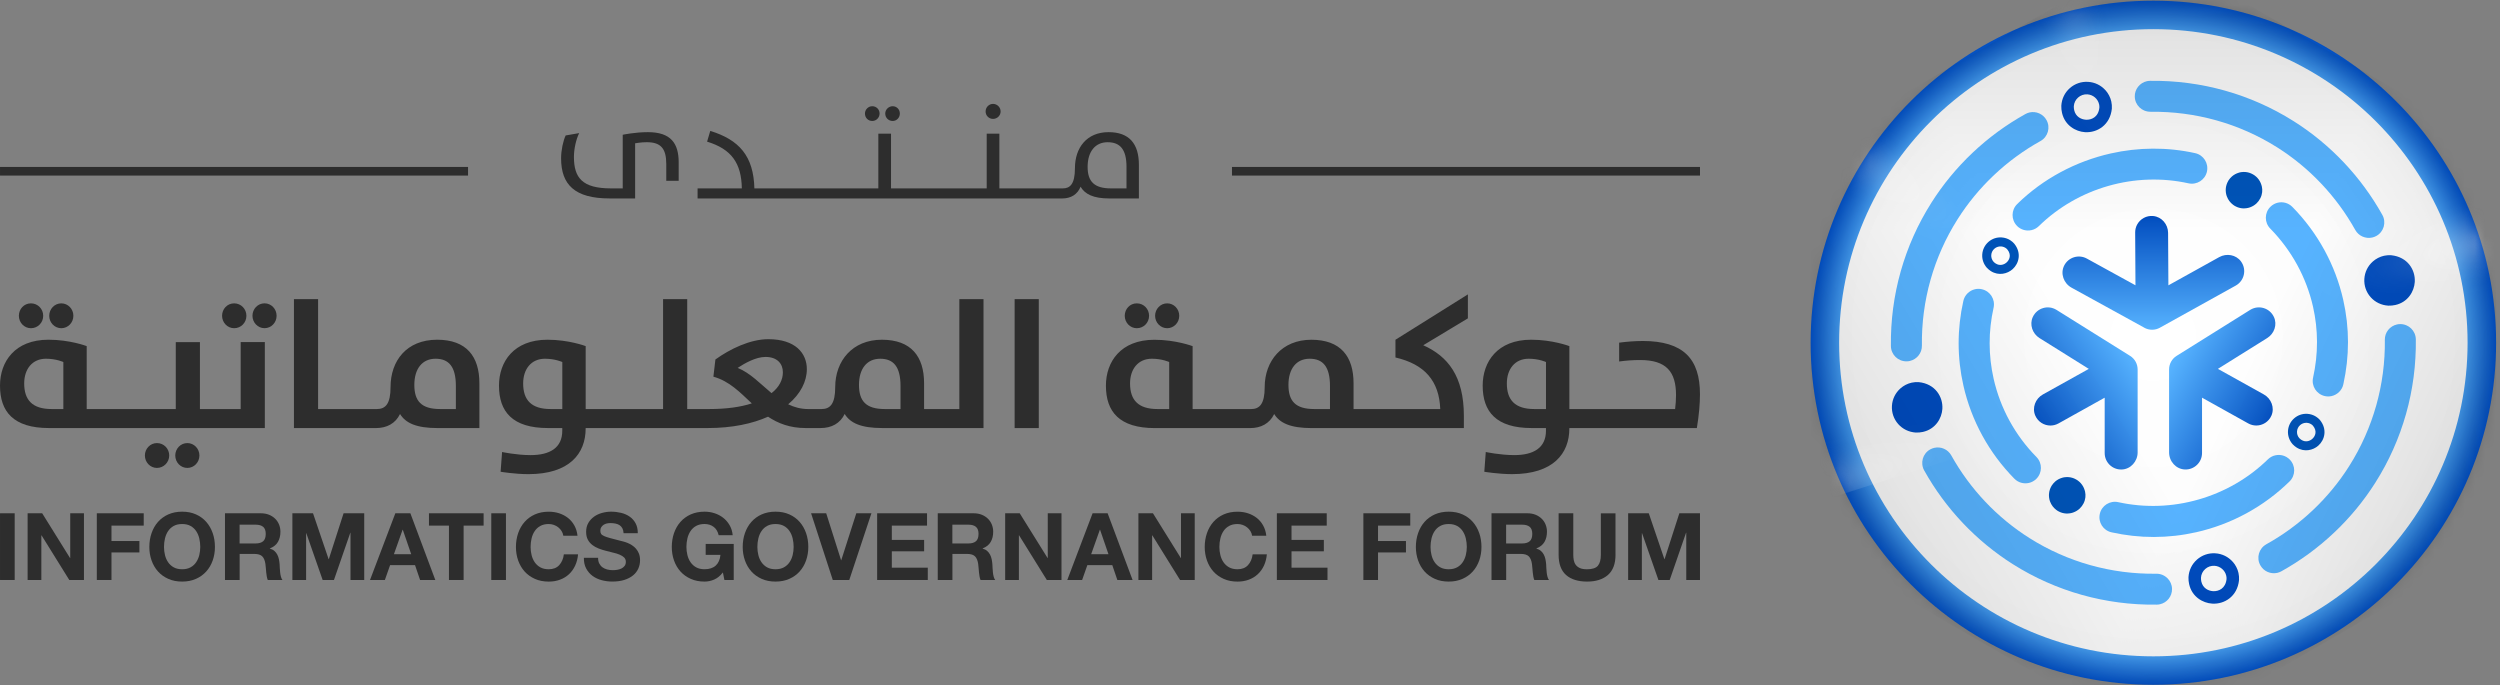 <svg width="248" height="68" viewBox="0 0 248 68" fill="none" xmlns="http://www.w3.org/2000/svg">
<rect x="0" y="0" width="248" height="68" fill="#808080" stroke="none"/>
<path d="M64.278 13.109C62.979 13.109 61.775 13.368 61.775 13.368V18.688H60.612C57.754 18.688 56.934 17.635 56.934 15.557C56.934 14.79 57.139 13.847 57.454 13.204L56.113 13.437C55.866 13.969 55.661 14.885 55.661 15.706C55.661 18.305 57.002 19.685 60.461 19.685H63.004V14.216C63.004 14.216 63.592 14.106 64.152 14.106C65.532 14.106 66.094 14.707 66.094 16.267V17.936H67.325V16.104C67.325 14.23 66.558 13.109 64.276 13.109H64.278Z" fill="#2D2D2D"/>
<path d="M86.529 12.001C86.925 12.001 87.255 11.673 87.255 11.263C87.255 10.852 86.927 10.537 86.529 10.537C86.132 10.537 85.804 10.865 85.804 11.263C85.804 11.688 86.119 12.001 86.529 12.001Z" fill="#2D2D2D"/>
<path d="M88.554 12.001C88.95 12.001 89.265 11.673 89.265 11.263C89.265 10.852 88.95 10.537 88.554 10.537C88.158 10.537 87.816 10.865 87.816 11.263C87.816 11.688 88.144 12.001 88.554 12.001Z" fill="#2D2D2D"/>
<path d="M98.51 11.795C98.92 11.795 99.262 11.468 99.262 11.057C99.262 10.647 98.92 10.305 98.51 10.305C98.099 10.305 97.772 10.647 97.772 11.057C97.772 11.468 98.099 11.795 98.51 11.795Z" fill="#2D2D2D"/>
<path d="M109.971 13.109C107.797 13.109 106.634 14.667 106.634 16.678C106.634 18.292 106.129 18.688 105.43 18.688H99.138V13.258H97.88V18.688H88.389V13.258H87.131V18.688H74.835C74.752 15.474 73.331 13.874 70.458 12.985L70.143 14.052C72.564 14.79 73.548 16.184 73.59 18.688H69.2V19.687H105.374C106.249 19.687 106.891 19.276 107.194 18.524C107.619 19.262 108.466 19.687 110.037 19.687H112.978V16.35C112.978 14.257 112.02 13.109 109.969 13.109H109.971ZM111.749 18.688H110.203C108.549 18.688 107.892 18.004 107.892 16.555C107.892 15.024 108.659 14.108 109.875 14.108C111.092 14.108 111.749 14.792 111.749 16.555V18.688Z" fill="#2D2D2D"/>
<path d="M46.43 16.561H0.002V17.417H46.43V16.561Z" fill="#2D2D2D"/>
<path d="M168.64 16.561H122.212V17.417H168.64V16.561Z" fill="#2D2D2D"/>
<path d="M6.081 32.559C6.752 32.559 7.279 31.997 7.279 31.326C7.279 30.654 6.752 30.093 6.081 30.093C5.409 30.093 4.883 30.656 4.883 31.326C4.883 31.995 5.409 32.559 6.081 32.559Z" fill="#2D2D2D"/>
<path d="M3.069 32.559C3.76 32.559 4.286 31.997 4.286 31.326C4.286 30.654 3.76 30.093 3.069 30.093C2.379 30.093 1.872 30.656 1.872 31.326C1.872 31.995 2.398 32.559 3.069 32.559Z" fill="#2D2D2D"/>
<path d="M15.57 43.953C14.899 43.953 14.373 44.514 14.373 45.186C14.373 45.857 14.899 46.419 15.57 46.419C16.242 46.419 16.787 45.857 16.787 45.186C16.787 44.514 16.261 43.953 15.57 43.953Z" fill="#2D2D2D"/>
<path d="M18.584 43.953C17.912 43.953 17.386 44.514 17.386 45.186C17.386 45.857 17.912 46.419 18.584 46.419C19.255 46.419 19.782 45.857 19.782 45.186C19.782 44.514 19.255 43.953 18.584 43.953Z" fill="#2D2D2D"/>
<path d="M23.228 32.559C23.918 32.559 24.444 31.997 24.444 31.326C24.444 30.654 23.918 30.093 23.228 30.093C22.538 30.093 22.03 30.656 22.03 31.326C22.03 31.995 22.556 32.559 23.228 32.559Z" fill="#2D2D2D"/>
<path d="M23.88 40.577H19.833V33.937H17.437V40.577H8.601V34.335C8.601 34.335 6.949 33.7 4.808 33.7C1.469 33.7 0 35.879 0 38.254C0 40.83 1.324 42.463 4.862 42.463H26.272V33.935H23.876V40.575L23.88 40.577ZM6.281 40.577H5.121C3.216 40.577 2.4 39.688 2.4 38.036C2.4 36.62 3.198 35.586 4.559 35.586C5.593 35.586 6.284 35.914 6.284 35.914V40.577H6.281Z" fill="#2D2D2D"/>
<path d="M26.241 30.09C25.57 30.09 25.044 30.654 25.044 31.323C25.044 31.993 25.57 32.556 26.241 32.556C26.913 32.556 27.439 31.995 27.439 31.323C27.439 30.652 26.913 30.09 26.241 30.09Z" fill="#2D2D2D"/>
<path d="M43.368 33.7C40.319 33.7 38.742 35.804 38.742 38.401C38.742 40.053 38.253 40.579 37.38 40.579H31.555V29.674H29.159V42.465H37.287C38.375 42.465 39.229 42.011 39.683 41.068C40.228 41.957 41.279 42.465 43.419 42.465H47.556V38.019C47.556 35.371 46.286 33.7 43.366 33.7H43.368ZM45.22 40.577H43.66C41.791 40.577 41.102 39.779 41.102 38.181C41.102 36.583 41.884 35.586 43.208 35.586C44.532 35.586 45.222 36.384 45.222 38.289V40.575L45.22 40.577Z" fill="#2D2D2D"/>
<path d="M95.171 40.577H91.669V38.02C91.669 35.371 90.399 33.701 87.478 33.701C84.558 33.701 82.853 35.804 82.853 38.401C82.853 40.053 82.364 40.579 81.491 40.579H80.202C79.44 40.579 78.787 40.397 78.188 40.106C79.404 39.091 80.039 37.839 80.039 36.623C80.039 35.044 78.913 33.647 76.211 33.647C74.414 33.647 72.402 34.627 70.968 35.661L70.769 37.367C72.348 37.802 73.417 38.927 74.578 40.015C73.471 40.378 72.074 40.577 70.35 40.577H68.172V29.672H65.776V40.577H58.1V34.335C58.1 34.335 56.448 33.701 54.307 33.701C50.969 33.701 49.499 35.879 49.499 38.254C49.499 40.83 50.824 42.463 54.361 42.463H55.777V42.734C55.777 44.44 54.525 45.147 52.637 45.147C51.222 45.147 49.806 44.838 49.806 44.838L49.661 46.798C49.661 46.798 51.058 47.035 52.419 47.035C56.483 47.035 58.098 45.002 58.098 42.498V42.463H70.201C72.632 42.463 74.646 42.028 76.188 41.337C77.168 41.99 78.347 42.463 79.927 42.463H81.396C82.484 42.463 83.338 42.009 83.792 41.066C84.337 41.955 85.388 42.463 87.528 42.463H97.563V29.672H95.167V40.577H95.171ZM55.779 40.577H54.618C52.714 40.577 51.897 39.688 51.897 38.036C51.897 36.621 52.695 35.587 54.057 35.587C55.091 35.587 55.781 35.914 55.781 35.914V40.577H55.779ZM76.536 39C75.43 38.075 74.431 37.004 73.179 36.496C73.832 36.061 74.957 35.408 75.937 35.408C77.098 35.408 77.662 36.08 77.662 36.931C77.662 37.675 77.299 38.401 76.536 39ZM89.329 40.577H87.769C85.899 40.577 85.211 39.779 85.211 38.181C85.211 36.583 85.993 35.587 87.317 35.587C88.641 35.587 89.331 36.384 89.331 38.289V40.575L89.329 40.577Z" fill="#2D2D2D"/>
<path d="M103.047 29.674H100.651V42.465H103.047V29.674Z" fill="#2D2D2D"/>
<path d="M112.773 32.559C113.463 32.559 113.989 31.997 113.989 31.326C113.989 30.654 113.463 30.093 112.773 30.093C112.082 30.093 111.575 30.656 111.575 31.326C111.575 31.995 112.101 32.559 112.773 32.559Z" fill="#2D2D2D"/>
<path d="M115.784 32.559C116.455 32.559 116.982 31.997 116.982 31.326C116.982 30.654 116.455 30.093 115.784 30.093C115.112 30.093 114.586 30.656 114.586 31.326C114.586 31.995 115.112 32.559 115.784 32.559Z" fill="#2D2D2D"/>
<path d="M138.429 35.462C141.313 36.133 142.764 37.767 142.874 40.579H134.273V38.022C134.273 35.373 133.003 33.703 130.083 33.703C127.163 33.703 125.457 35.806 125.457 38.403C125.457 40.054 124.968 40.581 124.096 40.581H118.308V34.339C118.308 34.339 116.656 33.705 114.515 33.705C111.176 33.705 109.707 35.883 109.707 38.258C109.707 40.834 111.031 42.467 114.569 42.467H124.005C125.093 42.467 125.946 42.013 126.4 41.07C126.945 41.959 127.996 42.467 130.137 42.467H145.216V41.25C145.216 37.313 143.62 35.336 141.187 34.248L145.614 31.58V29.203L138.429 33.703V35.462ZM115.982 40.577H114.822C112.917 40.577 112.101 39.688 112.101 38.036C112.101 36.62 112.899 35.586 114.26 35.586C115.294 35.586 115.984 35.914 115.984 35.914V40.577H115.982ZM131.932 40.577H130.371C128.502 40.577 127.814 39.779 127.814 38.181C127.814 36.583 128.595 35.586 129.919 35.586C131.244 35.586 131.934 36.384 131.934 38.289V40.575L131.932 40.577Z" fill="#2D2D2D"/>
<path d="M162.942 33.827C162.16 33.827 161.327 33.899 160.619 33.991V35.86C161.29 35.769 161.961 35.715 162.705 35.715C165.319 35.715 166.262 36.894 166.262 39.199C166.262 39.652 166.224 40.142 166.171 40.577H155.682V34.335C155.682 34.335 154.03 33.7 151.89 33.7C148.551 33.7 147.082 35.879 147.082 38.254C147.082 40.83 148.406 42.463 151.943 42.463H153.359V42.734C153.359 44.44 152.107 45.146 150.219 45.146C148.804 45.146 147.388 44.838 147.388 44.838L147.243 46.798C147.243 46.798 148.64 47.034 150.002 47.034C154.066 47.034 155.68 45.001 155.68 42.498V42.463H168.328C168.546 41.157 168.637 40.013 168.637 39.105C168.637 35.622 167.022 33.825 162.94 33.825L162.942 33.827ZM153.361 40.577H152.2C150.296 40.577 149.479 39.688 149.479 38.036C149.479 36.62 150.277 35.586 151.639 35.586C152.673 35.586 153.363 35.914 153.363 35.914V40.577H153.361Z" fill="#2D2D2D"/>
<path d="M0.002 50.918H1.457V57.535H0.002V50.918Z" fill="#2D2D2D"/>
<path d="M2.738 50.918H4.185L6.947 55.357H6.966V50.918H8.328V57.535H6.873L4.121 53.105H4.102V57.535H2.74V50.918H2.738Z" fill="#2D2D2D"/>
<path d="M9.604 50.918H14.257V52.141H11.059V53.67H13.83V54.802H11.059V57.535H9.604V50.918Z" fill="#2D2D2D"/>
<path d="M14.814 54.255C14.814 53.768 14.889 53.31 15.036 52.883C15.185 52.456 15.396 52.085 15.676 51.77C15.954 51.455 16.294 51.208 16.696 51.028C17.098 50.85 17.554 50.758 18.068 50.758C18.582 50.758 19.038 50.848 19.44 51.028C19.842 51.208 20.181 51.455 20.459 51.77C20.737 52.085 20.95 52.456 21.1 52.883C21.249 53.31 21.321 53.766 21.321 54.255C21.321 54.744 21.247 55.179 21.1 55.598C20.95 56.018 20.739 56.383 20.459 56.692C20.181 57.001 19.842 57.245 19.44 57.423C19.038 57.602 18.582 57.693 18.068 57.693C17.554 57.693 17.098 57.604 16.696 57.423C16.294 57.243 15.954 57.001 15.676 56.692C15.398 56.383 15.185 56.018 15.036 55.598C14.886 55.177 14.814 54.729 14.814 54.255ZM16.269 54.255C16.269 54.532 16.302 54.804 16.366 55.065C16.43 55.328 16.534 55.565 16.677 55.774C16.82 55.983 17.005 56.153 17.233 56.279C17.46 56.406 17.738 56.47 18.068 56.47C18.397 56.47 18.673 56.406 18.903 56.279C19.131 56.153 19.317 55.985 19.458 55.774C19.601 55.565 19.703 55.328 19.769 55.065C19.833 54.802 19.866 54.532 19.866 54.255C19.866 53.977 19.833 53.683 19.769 53.411C19.705 53.14 19.601 52.897 19.458 52.684C19.315 52.47 19.131 52.3 18.903 52.174C18.675 52.048 18.397 51.983 18.068 51.983C17.738 51.983 17.462 52.048 17.233 52.174C17.005 52.3 16.818 52.47 16.677 52.684C16.534 52.897 16.43 53.14 16.366 53.411C16.302 53.683 16.269 53.965 16.269 54.255Z" fill="#2D2D2D"/>
<path d="M22.312 50.918H25.881C26.177 50.918 26.444 50.966 26.683 51.061C26.921 51.157 27.124 51.289 27.294 51.455C27.464 51.621 27.595 51.816 27.684 52.039C27.773 52.261 27.818 52.497 27.818 52.744C27.818 53.134 27.738 53.469 27.574 53.755C27.41 54.039 27.143 54.257 26.772 54.404V54.423C26.95 54.472 27.099 54.547 27.217 54.651C27.335 54.752 27.431 54.874 27.506 55.017C27.58 55.16 27.634 55.312 27.667 55.475C27.7 55.639 27.725 55.805 27.738 55.971C27.744 56.076 27.75 56.199 27.756 56.342C27.762 56.485 27.773 56.628 27.789 56.773C27.804 56.918 27.829 57.059 27.864 57.194C27.897 57.33 27.949 57.444 28.017 57.535H26.562C26.519 57.43 26.486 57.314 26.465 57.187C26.442 57.061 26.426 56.928 26.409 56.789C26.395 56.651 26.382 56.508 26.372 56.362C26.364 56.217 26.349 56.081 26.33 55.95C26.281 55.604 26.175 55.351 26.015 55.19C25.854 55.03 25.593 54.949 25.228 54.949H23.773V57.535H22.318V50.918H22.312ZM23.767 53.911H25.36C25.688 53.911 25.937 53.836 26.107 53.689C26.276 53.54 26.361 53.299 26.361 52.966C26.361 52.632 26.276 52.412 26.107 52.265C25.937 52.12 25.688 52.048 25.36 52.048H23.767V53.911Z" fill="#2D2D2D"/>
<path d="M29.004 50.918H31.052L32.599 55.469H32.618L34.083 50.918H36.131V57.535H34.769V52.846H34.751L33.128 57.535H32.007L30.384 52.891H30.366V57.535H29.004V50.918Z" fill="#2D2D2D"/>
<path d="M39.217 50.918H40.709L43.183 57.535H41.673L41.171 56.062H38.697L38.179 57.535H36.705L39.217 50.918ZM39.078 54.978H40.792L39.957 52.549H39.938L39.076 54.978H39.078Z" fill="#2D2D2D"/>
<path d="M44.536 52.141H42.553V50.918H47.975V52.141H45.991V57.535H44.536V52.141Z" fill="#2D2D2D"/>
<path d="M48.735 50.918H50.19V57.535H48.735V50.918Z" fill="#2D2D2D"/>
<path d="M55.881 53.142C55.856 52.976 55.8 52.822 55.713 52.684C55.626 52.545 55.518 52.423 55.388 52.317C55.257 52.211 55.112 52.13 54.948 52.072C54.785 52.014 54.613 51.983 54.434 51.983C54.107 51.983 53.829 52.047 53.599 52.174C53.371 52.3 53.185 52.47 53.044 52.684C52.901 52.897 52.797 53.14 52.733 53.411C52.669 53.683 52.636 53.964 52.636 54.255C52.636 54.545 52.669 54.804 52.733 55.065C52.797 55.328 52.901 55.564 53.044 55.774C53.187 55.983 53.371 56.153 53.599 56.279C53.827 56.406 54.105 56.47 54.434 56.47C54.88 56.47 55.226 56.333 55.477 56.058C55.727 55.782 55.881 55.425 55.935 54.988H57.344C57.307 55.403 57.211 55.776 57.056 56.109C56.901 56.443 56.697 56.727 56.445 56.961C56.192 57.195 55.895 57.378 55.556 57.504C55.216 57.63 54.843 57.695 54.434 57.695C53.922 57.695 53.465 57.606 53.062 57.425C52.66 57.245 52.321 57.003 52.043 56.694C51.765 56.385 51.552 56.02 51.402 55.6C51.253 55.179 51.181 54.731 51.181 54.257C51.181 53.782 51.255 53.312 51.402 52.885C51.552 52.458 51.763 52.087 52.043 51.772C52.321 51.457 52.66 51.21 53.062 51.03C53.465 50.852 53.92 50.761 54.434 50.761C54.799 50.761 55.143 50.812 55.468 50.918C55.794 51.024 56.084 51.177 56.339 51.376C56.596 51.577 56.807 51.826 56.973 52.122C57.141 52.418 57.245 52.758 57.288 53.142H55.879H55.881Z" fill="#2D2D2D"/>
<path d="M59.33 55.339C59.33 55.56 59.369 55.749 59.45 55.904C59.531 56.06 59.636 56.184 59.769 56.279C59.901 56.375 60.057 56.445 60.233 56.493C60.409 56.538 60.596 56.561 60.795 56.561C60.925 56.561 61.064 56.551 61.211 56.528C61.358 56.505 61.499 56.464 61.628 56.404C61.758 56.342 61.866 56.257 61.953 56.149C62.04 56.041 62.084 55.904 62.084 55.736C62.084 55.558 62.026 55.411 61.912 55.301C61.798 55.191 61.648 55.096 61.462 55.019C61.278 54.943 61.066 54.876 60.832 54.825C60.598 54.773 60.359 54.713 60.119 54.644C59.873 54.582 59.63 54.508 59.396 54.416C59.162 54.327 58.95 54.211 58.766 54.068C58.581 53.925 58.43 53.751 58.316 53.54C58.202 53.33 58.144 53.069 58.144 52.761C58.144 52.421 58.217 52.126 58.362 51.876C58.507 51.625 58.697 51.418 58.932 51.25C59.166 51.084 59.433 50.96 59.73 50.879C60.026 50.798 60.322 50.758 60.618 50.758C60.965 50.758 61.296 50.798 61.615 50.875C61.932 50.951 62.216 51.078 62.463 51.25C62.71 51.424 62.907 51.644 63.052 51.913C63.197 52.182 63.269 52.508 63.269 52.891H61.86C61.847 52.694 61.806 52.531 61.736 52.4C61.665 52.269 61.57 52.168 61.454 52.093C61.338 52.019 61.201 51.967 61.045 51.936C60.89 51.905 60.726 51.89 60.554 51.89C60.436 51.89 60.32 51.903 60.202 51.927C60.084 51.952 59.978 51.996 59.883 52.058C59.788 52.12 59.709 52.199 59.647 52.294C59.584 52.389 59.553 52.506 59.553 52.642C59.553 52.779 59.578 52.877 59.628 52.957C59.678 53.038 59.775 53.111 59.92 53.175C60.065 53.239 60.266 53.308 60.523 53.378C60.78 53.449 61.114 53.538 61.528 53.641C61.609 53.66 61.713 53.687 61.843 53.72C61.974 53.753 62.111 53.801 62.256 53.859C62.401 53.917 62.546 53.994 62.691 54.087C62.836 54.18 62.969 54.294 63.089 54.429C63.209 54.566 63.306 54.727 63.381 54.916C63.456 55.104 63.493 55.322 63.493 55.569C63.493 55.871 63.435 56.153 63.317 56.412C63.199 56.671 63.025 56.895 62.792 57.084C62.56 57.272 62.274 57.421 61.93 57.529C61.588 57.637 61.191 57.691 60.739 57.691C60.374 57.691 60.02 57.645 59.678 57.552C59.336 57.459 59.033 57.318 58.774 57.125C58.515 56.934 58.306 56.69 58.148 56.393C57.991 56.097 57.914 55.745 57.92 55.337H59.33V55.339Z" fill="#2D2D2D"/>
<path d="M71.712 56.785C71.453 57.119 71.165 57.353 70.85 57.49C70.535 57.627 70.216 57.693 69.894 57.693C69.382 57.693 68.924 57.604 68.522 57.423C68.12 57.243 67.781 57.001 67.503 56.692C67.225 56.383 67.012 56.018 66.862 55.598C66.713 55.177 66.641 54.729 66.641 54.255C66.641 53.78 66.715 53.31 66.862 52.883C67.012 52.456 67.223 52.085 67.503 51.77C67.781 51.455 68.12 51.208 68.522 51.028C68.924 50.85 69.38 50.758 69.894 50.758C70.234 50.758 70.564 50.808 70.881 50.912C71.198 51.013 71.484 51.165 71.739 51.362C71.992 51.559 72.203 51.803 72.373 52.093C72.543 52.383 72.647 52.717 72.684 53.094H71.293C71.206 52.723 71.038 52.446 70.787 52.259C70.537 52.075 70.238 51.981 69.892 51.981C69.565 51.981 69.287 52.045 69.057 52.172C68.829 52.298 68.643 52.468 68.502 52.682C68.359 52.895 68.255 53.138 68.191 53.409C68.127 53.681 68.093 53.962 68.093 54.253C68.093 54.543 68.127 54.802 68.191 55.063C68.255 55.326 68.359 55.562 68.502 55.772C68.645 55.981 68.829 56.151 69.057 56.277C69.285 56.404 69.563 56.468 69.892 56.468C70.369 56.468 70.738 56.346 71.005 56.101C71.27 55.857 71.426 55.502 71.469 55.04H70.004V53.956H72.785V57.533H71.859L71.71 56.783L71.712 56.785Z" fill="#2D2D2D"/>
<path d="M73.677 54.255C73.677 53.768 73.751 53.31 73.898 52.883C74.048 52.456 74.259 52.085 74.539 51.77C74.817 51.455 75.156 51.208 75.558 51.028C75.961 50.85 76.416 50.758 76.93 50.758C77.444 50.758 77.9 50.848 78.302 51.028C78.704 51.208 79.044 51.455 79.322 51.77C79.6 52.085 79.813 52.456 79.962 52.883C80.112 53.31 80.184 53.766 80.184 54.255C80.184 54.744 80.109 55.179 79.962 55.598C79.813 56.018 79.602 56.383 79.322 56.692C79.044 57.001 78.704 57.245 78.302 57.423C77.9 57.602 77.444 57.693 76.93 57.693C76.416 57.693 75.961 57.604 75.558 57.423C75.156 57.243 74.817 57.001 74.539 56.692C74.261 56.383 74.048 56.018 73.898 55.598C73.749 55.177 73.677 54.729 73.677 54.255ZM75.132 54.255C75.132 54.532 75.165 54.804 75.229 55.065C75.293 55.328 75.397 55.565 75.54 55.774C75.683 55.983 75.867 56.153 76.095 56.279C76.323 56.406 76.601 56.47 76.93 56.47C77.26 56.47 77.536 56.406 77.766 56.279C77.994 56.153 78.18 55.985 78.321 55.774C78.464 55.565 78.566 55.328 78.632 55.065C78.696 54.802 78.729 54.532 78.729 54.255C78.729 53.977 78.696 53.683 78.632 53.411C78.568 53.14 78.464 52.897 78.321 52.684C78.178 52.47 77.994 52.3 77.766 52.174C77.538 52.048 77.26 51.983 76.93 51.983C76.601 51.983 76.325 52.048 76.095 52.174C75.867 52.3 75.681 52.47 75.54 52.684C75.397 52.897 75.293 53.14 75.229 53.411C75.165 53.683 75.132 53.965 75.132 54.255Z" fill="#2D2D2D"/>
<path d="M84.252 57.535H82.611L80.46 50.918H81.96L83.434 55.571H83.453L84.945 50.918H86.445L84.248 57.535H84.252Z" fill="#2D2D2D"/>
<path d="M87.013 50.918H91.962V52.141H88.468V53.559H91.674V54.69H88.468V56.313H92.036V57.535H87.013V50.918Z" fill="#2D2D2D"/>
<path d="M93.019 50.918H96.587C96.884 50.918 97.151 50.966 97.389 51.061C97.628 51.157 97.831 51.289 98.001 51.455C98.171 51.621 98.301 51.816 98.39 52.039C98.479 52.261 98.525 52.497 98.525 52.744C98.525 53.134 98.444 53.469 98.28 53.755C98.117 54.039 97.849 54.257 97.478 54.404V54.423C97.657 54.472 97.806 54.547 97.924 54.651C98.042 54.752 98.137 54.874 98.212 55.017C98.287 55.16 98.341 55.312 98.374 55.475C98.407 55.639 98.432 55.805 98.444 55.971C98.45 56.076 98.457 56.199 98.463 56.342C98.469 56.485 98.479 56.628 98.496 56.773C98.51 56.918 98.535 57.059 98.57 57.194C98.604 57.33 98.656 57.444 98.724 57.535H97.269C97.226 57.43 97.192 57.314 97.172 57.187C97.149 57.061 97.132 56.928 97.116 56.789C97.101 56.651 97.089 56.508 97.078 56.362C97.07 56.217 97.056 56.081 97.037 55.95C96.987 55.604 96.882 55.351 96.722 55.19C96.56 55.03 96.299 54.949 95.934 54.949H94.48V57.535H93.025V50.918H93.019ZM94.475 53.911H96.069C96.397 53.911 96.645 53.836 96.815 53.689C96.985 53.54 97.07 53.299 97.07 52.966C97.07 52.632 96.985 52.412 96.815 52.265C96.645 52.12 96.397 52.048 96.069 52.048H94.475V53.911Z" fill="#2D2D2D"/>
<path d="M99.71 50.918H101.157L103.92 55.357H103.938V50.918H105.3V57.535H103.845L101.093 53.105H101.074V57.535H99.713V50.918H99.71Z" fill="#2D2D2D"/>
<path d="M108.385 50.918H109.877L112.352 57.535H110.841L110.34 56.062H107.865L107.347 57.535H105.874L108.385 50.918ZM108.246 54.978H109.96L109.125 52.549H109.107L108.244 54.978H108.246Z" fill="#2D2D2D"/>
<path d="M112.928 50.918H114.374L117.137 55.357H117.155V50.918H118.517V57.535H117.062L114.31 53.105H114.291V57.535H112.93V50.918H112.928Z" fill="#2D2D2D"/>
<path d="M124.209 53.142C124.184 52.976 124.128 52.822 124.041 52.684C123.954 52.545 123.846 52.423 123.715 52.317C123.585 52.211 123.44 52.13 123.276 52.072C123.112 52.014 122.94 51.983 122.762 51.983C122.435 51.983 122.157 52.047 121.927 52.174C121.699 52.3 121.512 52.47 121.371 52.684C121.228 52.897 121.125 53.14 121.061 53.411C120.996 53.683 120.963 53.964 120.963 54.255C120.963 54.545 120.996 54.804 121.061 55.065C121.125 55.328 121.228 55.564 121.371 55.774C121.514 55.983 121.699 56.153 121.927 56.279C122.155 56.406 122.432 56.47 122.762 56.47C123.208 56.47 123.554 56.333 123.804 56.058C124.055 55.782 124.209 55.425 124.262 54.988H125.672C125.634 55.403 125.539 55.776 125.384 56.109C125.228 56.443 125.025 56.727 124.772 56.961C124.519 57.195 124.223 57.378 123.883 57.504C123.543 57.63 123.17 57.695 122.762 57.695C122.25 57.695 121.792 57.606 121.39 57.425C120.988 57.245 120.648 57.003 120.37 56.694C120.093 56.385 119.879 56.02 119.73 55.6C119.581 55.179 119.508 54.731 119.508 54.257C119.508 53.782 119.583 53.312 119.73 52.885C119.879 52.458 120.091 52.087 120.37 51.772C120.648 51.457 120.988 51.21 121.39 51.03C121.792 50.852 122.248 50.761 122.762 50.761C123.127 50.761 123.471 50.812 123.796 50.918C124.121 51.024 124.412 51.177 124.667 51.376C124.924 51.577 125.135 51.826 125.301 52.122C125.469 52.418 125.572 52.758 125.616 53.142H124.206H124.209Z" fill="#2D2D2D"/>
<path d="M126.664 50.918H131.613V52.141H128.119V53.559H131.325V54.69H128.119V56.313H131.688V57.535H126.664V50.918Z" fill="#2D2D2D"/>
<path d="M135.246 50.918H139.898V52.141H136.7V53.67H139.471V54.802H136.7V57.535H135.246V50.918Z" fill="#2D2D2D"/>
<path d="M140.454 54.255C140.454 53.768 140.529 53.31 140.676 52.883C140.825 52.456 141.036 52.085 141.316 51.77C141.594 51.455 141.934 51.208 142.336 51.028C142.738 50.85 143.194 50.758 143.708 50.758C144.222 50.758 144.678 50.848 145.08 51.028C145.482 51.208 145.822 51.455 146.099 51.77C146.377 52.085 146.591 52.456 146.74 52.883C146.889 53.31 146.961 53.766 146.961 54.255C146.961 54.744 146.887 55.179 146.74 55.598C146.591 56.018 146.379 56.383 146.099 56.692C145.822 57.001 145.482 57.245 145.08 57.423C144.678 57.602 144.222 57.693 143.708 57.693C143.194 57.693 142.738 57.604 142.336 57.423C141.934 57.243 141.594 57.001 141.316 56.692C141.039 56.383 140.825 56.018 140.676 55.598C140.527 55.177 140.454 54.729 140.454 54.255ZM141.909 54.255C141.909 54.532 141.942 54.804 142.006 55.065C142.071 55.328 142.174 55.565 142.317 55.774C142.46 55.983 142.645 56.153 142.873 56.279C143.101 56.406 143.378 56.47 143.708 56.47C144.037 56.47 144.313 56.406 144.543 56.279C144.771 56.153 144.957 55.985 145.098 55.774C145.241 55.565 145.343 55.328 145.409 55.065C145.473 54.802 145.507 54.532 145.507 54.255C145.507 53.977 145.473 53.683 145.409 53.411C145.345 53.14 145.241 52.897 145.098 52.684C144.955 52.47 144.771 52.3 144.543 52.174C144.315 52.048 144.037 51.983 143.708 51.983C143.378 51.983 143.103 52.048 142.873 52.174C142.645 52.3 142.458 52.47 142.317 52.684C142.174 52.897 142.071 53.14 142.006 53.411C141.942 53.683 141.909 53.965 141.909 54.255Z" fill="#2D2D2D"/>
<path d="M147.952 50.918H151.521C151.817 50.918 152.085 50.966 152.323 51.061C152.561 51.157 152.764 51.289 152.934 51.455C153.104 51.621 153.235 51.816 153.324 52.039C153.413 52.261 153.459 52.497 153.459 52.744C153.459 53.134 153.378 53.469 153.214 53.755C153.05 54.039 152.783 54.257 152.412 54.404V54.423C152.59 54.472 152.739 54.547 152.858 54.651C152.976 54.752 153.071 54.874 153.146 55.017C153.22 55.16 153.274 55.312 153.307 55.475C153.34 55.639 153.365 55.805 153.378 55.971C153.384 56.076 153.39 56.199 153.396 56.342C153.403 56.485 153.413 56.628 153.43 56.773C153.444 56.918 153.469 57.059 153.504 57.194C153.537 57.33 153.589 57.444 153.658 57.535H152.203C152.159 57.43 152.126 57.314 152.105 57.187C152.082 57.061 152.066 56.928 152.049 56.789C152.035 56.651 152.022 56.508 152.012 56.362C152.004 56.217 151.989 56.081 151.971 55.95C151.921 55.604 151.815 55.351 151.656 55.19C151.494 55.03 151.233 54.949 150.868 54.949H149.413V57.535H147.958V50.918H147.952ZM149.407 53.911H151.001C151.328 53.911 151.577 53.836 151.747 53.689C151.917 53.54 152.002 53.299 152.002 52.966C152.002 52.632 151.917 52.412 151.747 52.265C151.577 52.12 151.328 52.048 151.001 52.048H149.407V53.911Z" fill="#2D2D2D"/>
<path d="M160.26 55.032C160.26 55.927 160.01 56.595 159.51 57.034C159.009 57.473 158.319 57.693 157.434 57.693C156.549 57.693 155.844 57.475 155.353 57.04C154.862 56.605 154.615 55.935 154.615 55.034V50.918H156.07V55.034C156.07 55.212 156.085 55.388 156.116 55.562C156.147 55.734 156.211 55.89 156.31 56.027C156.41 56.163 156.547 56.271 156.723 56.352C156.899 56.433 157.135 56.472 157.432 56.472C157.95 56.472 158.308 56.356 158.507 56.124C158.704 55.892 158.804 55.529 158.804 55.036V50.92H160.258V55.036L160.26 55.032Z" fill="#2D2D2D"/>
<path d="M161.511 50.918H163.559L165.107 55.469H165.126L166.591 50.918H168.638V57.535H167.277V52.846H167.258L165.635 57.535H164.514L162.891 52.891H162.873V57.535H161.511V50.918Z" fill="#2D2D2D"/>
<path d="M213.612 66.781C231.717 66.781 246.393 52.105 246.393 34C246.393 15.895 231.717 1.219 213.612 1.219C195.507 1.219 180.831 15.895 180.831 34C180.831 52.105 195.507 66.781 213.612 66.781Z" fill="url(#paint0_radial_2394_2673)"/>
<path d="M213.612 0.068C194.836 0.068 179.614 15.259 179.614 33.998C179.614 52.737 194.836 67.93 213.612 67.93C232.388 67.93 247.614 52.739 247.614 33.998C247.614 15.257 232.392 0.068 213.612 0.068ZM213.612 65.107C196.396 65.107 182.443 51.178 182.443 33.998C182.443 16.818 196.396 2.893 213.612 2.893C230.827 2.893 244.783 16.818 244.783 33.998C244.783 51.178 230.825 65.107 213.612 65.107Z" fill="url(#paint1_radial_2394_2673)"/>
<path d="M227.146 45.591C226.759 45.197 226.211 45.054 225.71 45.168C225.441 45.228 225.184 45.363 224.972 45.57C221.105 49.356 215.447 50.987 210.134 49.815C209.305 49.63 208.482 50.15 208.3 50.979C208.115 51.806 208.64 52.625 209.466 52.807C212.264 53.427 215.089 53.422 217.866 52.797C221.358 52.009 224.56 50.268 227.123 47.759C227.729 47.166 227.739 46.194 227.144 45.591H227.146Z" fill="#57B3FF"/>
<path d="M213.908 56.913C209.444 56.977 205.096 55.756 201.339 53.387C198.116 51.356 195.428 48.517 193.567 45.176C193.227 44.565 192.533 44.279 191.884 44.424C191.746 44.455 191.607 44.507 191.476 44.58C190.734 44.992 190.467 45.927 190.879 46.666C192.991 50.455 196.04 53.675 199.695 55.98C203.956 58.666 208.887 60.05 213.949 59.98C214.059 59.98 214.165 59.965 214.269 59.942C214.963 59.787 215.475 59.163 215.466 58.425C215.454 57.58 214.758 56.902 213.908 56.914V56.913Z" fill="#57B3FF"/>
<path d="M238.091 32.149C237.981 32.149 237.876 32.164 237.774 32.187C237.082 32.342 236.564 32.966 236.576 33.704C236.634 38.155 235.411 42.489 233.039 46.237C231.006 49.452 228.162 52.134 224.819 53.992C224.077 54.403 223.812 55.34 224.225 56.077C224.564 56.687 225.257 56.973 225.905 56.828C226.046 56.797 226.183 56.745 226.316 56.67C230.106 54.562 233.329 51.522 235.637 47.875C238.329 43.624 239.716 38.711 239.65 33.662C239.639 32.815 238.943 32.139 238.093 32.149H238.091Z" fill="#57B3FF"/>
<path d="M196.597 28.69C196.369 28.639 196.139 28.641 195.926 28.69C195.364 28.817 194.896 29.256 194.763 29.855C194.139 32.651 194.141 35.473 194.769 38.246C195.559 41.734 197.306 44.928 199.826 47.487C200.214 47.881 200.761 48.022 201.262 47.908C201.532 47.848 201.789 47.713 202 47.506C202.605 46.913 202.613 45.941 202.019 45.338C199.901 43.187 198.429 40.501 197.768 37.571C197.242 35.243 197.24 32.87 197.764 30.522C197.948 29.695 197.426 28.875 196.597 28.692V28.69Z" fill="#57B3FF"/>
<path d="M230.626 39.291C230.854 39.343 231.082 39.339 231.295 39.291C231.857 39.164 232.325 38.725 232.458 38.126C233.077 35.333 233.075 32.518 232.451 29.756C231.666 26.28 229.921 23.089 227.405 20.527C227.018 20.133 226.47 19.99 225.967 20.104C225.697 20.165 225.443 20.299 225.231 20.506C224.626 21.099 224.616 22.071 225.208 22.674C227.324 24.829 228.792 27.511 229.453 30.431C229.977 32.748 229.979 35.115 229.457 37.463C229.272 38.29 229.797 39.108 230.626 39.291Z" fill="#57B3FF"/>
<path d="M200.083 22.407C200.47 22.802 201.017 22.943 201.521 22.829C201.79 22.769 202.045 22.637 202.256 22.429C206.124 18.643 211.783 17.012 217.095 18.185C217.924 18.369 218.747 17.847 218.929 17.02C219.113 16.194 218.589 15.375 217.762 15.193C214.979 14.575 212.113 14.608 209.386 15.222C205.923 16.003 202.679 17.721 200.107 20.239C199.502 20.832 199.492 21.803 200.087 22.407H200.083Z" fill="#57B3FF"/>
<path d="M189.456 35.807C190.15 35.651 190.664 35.028 190.653 34.29C190.593 29.838 191.816 25.501 194.191 21.75C196.226 18.533 199.072 15.85 202.416 13.991C203.158 13.58 203.426 12.646 203.011 11.906C202.671 11.299 201.981 11.008 201.333 11.153C201.192 11.185 201.053 11.239 200.92 11.313C197.126 13.421 193.901 16.463 191.592 20.113C188.898 24.367 187.512 29.285 187.578 34.334C187.59 35.179 188.287 35.859 189.136 35.846C189.246 35.846 189.354 35.832 189.456 35.809V35.807Z" fill="#57B3FF"/>
<path d="M213.326 11.089C217.792 11.031 222.135 12.25 225.882 14.61C229.095 16.635 231.778 19.472 233.643 22.813C233.983 23.422 234.676 23.708 235.324 23.563C235.465 23.532 235.602 23.48 235.735 23.406C236.477 22.995 236.742 22.059 236.329 21.319C234.216 17.53 231.171 14.314 227.524 12.016C223.273 9.336 218.349 7.954 213.286 8.018C213.176 8.018 213.071 8.033 212.969 8.055C212.277 8.211 211.759 8.832 211.769 9.572C211.78 10.42 212.478 11.095 213.326 11.085V11.089Z" fill="#57B3FF"/>
<path d="M190.341 37.906C190.1 37.892 189.862 37.91 189.63 37.962C189.222 38.053 188.84 38.25 188.523 38.53C188.022 38.974 187.721 39.585 187.68 40.254C187.638 40.924 187.86 41.566 188.303 42.068C188.749 42.569 189.367 42.868 190.057 42.911C190.301 42.915 190.538 42.895 190.759 42.845C192.007 42.563 192.624 41.496 192.683 40.563C192.757 39.37 191.978 38.074 190.341 37.908V37.906Z" fill="#004CBF"/>
<path d="M237.203 25.317C236.963 25.302 236.725 25.321 236.493 25.372C236.084 25.464 235.703 25.66 235.386 25.94C234.884 26.384 234.584 26.995 234.543 27.665C234.501 28.334 234.723 28.976 235.166 29.478C235.612 29.98 236.229 30.278 236.92 30.321C237.164 30.328 237.4 30.305 237.622 30.255C238.872 29.973 239.487 28.906 239.545 27.973C239.62 26.78 238.841 25.484 237.203 25.319V25.317Z" fill="#004CBF"/>
<path d="M208.87 8.961C208.426 8.46 207.813 8.161 207.143 8.12C206.474 8.078 205.827 8.3 205.326 8.743C204.822 9.187 204.524 9.805 204.482 10.493C204.476 10.737 204.499 10.973 204.551 11.193C204.833 12.439 205.902 13.054 206.837 13.112C208.032 13.187 209.332 12.41 209.496 10.774C209.51 10.534 209.491 10.296 209.44 10.064C209.348 9.657 209.152 9.276 208.872 8.959L208.87 8.961ZM206.911 11.875C206.451 11.846 205.908 11.583 205.759 10.928C205.732 10.806 205.72 10.675 205.722 10.544C205.742 10.207 205.894 9.898 206.149 9.674C206.402 9.45 206.729 9.338 207.067 9.359C207.628 9.394 208.105 9.798 208.229 10.341C208.254 10.453 208.265 10.569 208.258 10.675C208.163 11.616 207.473 11.91 206.913 11.877L206.911 11.875Z" fill="#004CBF"/>
<path d="M221.484 55.729C221.041 55.228 220.427 54.929 219.758 54.888C219.088 54.846 218.442 55.068 217.94 55.512C217.437 55.955 217.138 56.573 217.097 57.261C217.09 57.505 217.113 57.742 217.165 57.961C217.447 59.207 218.516 59.822 219.453 59.88C220.649 59.955 221.948 59.178 222.112 57.543C222.126 57.302 222.108 57.064 222.056 56.832C221.965 56.426 221.768 56.044 221.488 55.727L221.484 55.729ZM219.526 58.643C219.065 58.614 218.523 58.351 218.373 57.696C218.346 57.574 218.334 57.443 218.336 57.313C218.357 56.975 218.508 56.666 218.763 56.442C219.016 56.218 219.343 56.107 219.681 56.127C220.243 56.163 220.719 56.567 220.844 57.11C220.868 57.221 220.879 57.338 220.873 57.443C220.777 58.384 220.087 58.678 219.528 58.645L219.526 58.643Z" fill="#004CBF"/>
<path d="M206.833 48.752C206.833 48.752 206.833 48.741 206.831 48.737C206.827 48.718 206.82 48.7 206.814 48.679C206.81 48.66 206.804 48.642 206.798 48.623C206.642 48.097 206.265 47.69 205.79 47.481C205.774 47.473 205.757 47.467 205.743 47.46C205.72 47.452 205.699 47.444 205.676 47.435C205.639 47.421 205.6 47.409 205.56 47.396C205.556 47.396 205.55 47.394 205.546 47.392C205.326 47.33 205.092 47.309 204.854 47.338C204.849 47.338 204.843 47.338 204.839 47.338C204.793 47.344 204.748 47.353 204.702 47.361C204.69 47.363 204.677 47.365 204.665 47.367C204.644 47.371 204.624 47.38 204.601 47.386C204.586 47.39 204.574 47.394 204.559 47.398C204.298 47.473 204.064 47.601 203.871 47.771C203.871 47.771 203.867 47.773 203.867 47.775C203.861 47.782 203.855 47.788 203.848 47.794C203.801 47.838 203.755 47.883 203.714 47.931C203.695 47.952 203.679 47.972 203.662 47.993C203.627 48.036 203.594 48.08 203.565 48.126C203.554 48.14 203.544 48.153 203.533 48.167C203.519 48.188 203.509 48.213 203.496 48.233C203.477 48.267 203.457 48.302 203.44 48.337C203.428 48.364 203.415 48.391 203.403 48.418C203.386 48.457 203.372 48.495 203.357 48.534C203.349 48.557 203.341 48.58 203.334 48.602C203.316 48.66 203.301 48.718 203.289 48.778C203.289 48.785 203.285 48.791 203.285 48.797C203.27 48.87 203.262 48.942 203.258 49.017C203.258 49.017 203.258 49.017 203.258 49.019C203.258 49.025 203.258 49.031 203.258 49.035C203.256 49.087 203.254 49.139 203.256 49.191C203.256 49.205 203.258 49.22 203.26 49.236C203.262 49.28 203.264 49.321 203.27 49.365C203.274 49.396 203.281 49.425 203.287 49.456C203.291 49.481 203.295 49.506 203.299 49.531C203.299 49.533 203.299 49.537 203.301 49.539C203.31 49.576 203.322 49.611 203.332 49.649C203.339 49.67 203.345 49.692 203.351 49.715C203.357 49.734 203.366 49.752 203.374 49.771C203.496 50.096 203.705 50.37 203.969 50.571C203.979 50.579 203.989 50.586 203.998 50.592C204.033 50.619 204.07 50.644 204.107 50.669C204.132 50.685 204.159 50.697 204.184 50.712C204.209 50.727 204.232 50.739 204.257 50.751C204.286 50.766 204.315 50.778 204.344 50.791C204.369 50.801 204.393 50.813 204.418 50.824C204.443 50.834 204.468 50.84 204.493 50.849C204.524 50.859 204.557 50.87 204.588 50.88C204.607 50.884 204.626 50.888 204.642 50.892C204.684 50.903 204.723 50.911 204.764 50.919C204.777 50.919 204.789 50.921 204.802 50.923C204.847 50.93 204.895 50.936 204.943 50.94C204.945 50.94 204.947 50.94 204.949 50.94C204.961 50.94 204.974 50.94 204.986 50.94C205.03 50.94 205.073 50.944 205.119 50.94C205.144 50.94 205.171 50.936 205.196 50.934C205.229 50.932 205.262 50.93 205.295 50.925C205.33 50.921 205.365 50.913 205.401 50.907C205.421 50.903 205.442 50.901 205.463 50.896C205.467 50.896 205.469 50.896 205.473 50.894C205.506 50.886 205.537 50.878 205.569 50.867C205.596 50.859 205.625 50.853 205.651 50.843C205.664 50.838 205.676 50.832 205.689 50.828C205.904 50.749 206.099 50.633 206.263 50.488C206.267 50.484 206.271 50.482 206.277 50.478C206.286 50.472 206.292 50.463 206.298 50.455C206.456 50.308 206.586 50.136 206.684 49.945C206.893 49.541 206.922 49.124 206.835 48.749L206.833 48.752Z" fill="#0054B8"/>
<path d="M224.367 18.484C224.367 18.484 224.367 18.473 224.365 18.469C224.361 18.448 224.355 18.43 224.349 18.411C224.344 18.392 224.338 18.374 224.334 18.355C224.179 17.829 223.802 17.423 223.327 17.213C223.31 17.205 223.296 17.199 223.279 17.193C223.256 17.184 223.234 17.176 223.213 17.168C223.176 17.153 223.136 17.141 223.097 17.128C223.093 17.128 223.087 17.126 223.082 17.124C222.863 17.062 222.629 17.041 222.39 17.07C222.386 17.07 222.38 17.07 222.376 17.07C222.33 17.076 222.284 17.085 222.239 17.093C222.226 17.095 222.214 17.097 222.202 17.099C222.179 17.103 222.16 17.112 222.137 17.118C222.123 17.122 222.11 17.126 222.096 17.13C221.835 17.205 221.601 17.334 221.408 17.503C221.408 17.503 221.404 17.506 221.404 17.508C221.398 17.514 221.391 17.52 221.385 17.526C221.337 17.57 221.292 17.615 221.248 17.663C221.23 17.684 221.213 17.704 221.196 17.725C221.161 17.769 221.128 17.812 221.097 17.858C221.087 17.872 221.076 17.885 221.068 17.897C221.056 17.918 221.045 17.941 221.033 17.963C221.012 17.997 220.993 18.032 220.977 18.067C220.964 18.094 220.952 18.121 220.94 18.148C220.923 18.187 220.908 18.225 220.894 18.264C220.886 18.287 220.877 18.31 220.871 18.332C220.852 18.39 220.838 18.448 220.826 18.509C220.826 18.515 220.823 18.521 220.821 18.527C220.807 18.6 220.799 18.672 220.794 18.747C220.794 18.747 220.794 18.747 220.794 18.749C220.794 18.755 220.794 18.761 220.794 18.765C220.792 18.817 220.79 18.869 220.792 18.921C220.792 18.935 220.794 18.95 220.797 18.966C220.799 19.01 220.803 19.052 220.807 19.095C220.811 19.126 220.817 19.155 220.823 19.186C220.828 19.211 220.832 19.236 220.836 19.261C220.836 19.263 220.836 19.267 220.838 19.269C220.846 19.306 220.859 19.342 220.869 19.379C220.875 19.402 220.881 19.422 220.888 19.445C220.894 19.464 220.902 19.483 220.911 19.501C221.033 19.827 221.242 20.1 221.505 20.301C221.516 20.309 221.526 20.316 221.534 20.322C221.57 20.349 221.607 20.374 221.644 20.399C221.669 20.415 221.696 20.428 221.721 20.442C221.746 20.457 221.768 20.469 221.793 20.482C221.822 20.496 221.851 20.508 221.88 20.521C221.905 20.531 221.93 20.544 221.955 20.554C221.98 20.564 222.005 20.571 222.03 20.579C222.061 20.589 222.094 20.6 222.125 20.61C222.144 20.614 222.162 20.618 222.179 20.622C222.22 20.633 222.26 20.641 222.301 20.649C222.314 20.651 222.326 20.654 222.34 20.654C222.386 20.66 222.434 20.666 222.481 20.67C222.483 20.67 222.486 20.67 222.488 20.67C222.5 20.67 222.512 20.67 222.525 20.67C222.568 20.67 222.612 20.674 222.655 20.67C222.682 20.67 222.707 20.666 222.732 20.664C222.765 20.662 222.796 20.66 222.83 20.656C222.865 20.651 222.9 20.643 222.935 20.637C222.956 20.633 222.977 20.631 222.997 20.627C223.002 20.627 223.004 20.627 223.008 20.625C223.041 20.616 223.072 20.608 223.103 20.598C223.13 20.589 223.159 20.583 223.186 20.573C223.198 20.569 223.211 20.562 223.225 20.558C223.441 20.479 223.634 20.363 223.799 20.218C223.804 20.214 223.808 20.212 223.814 20.208C223.822 20.202 223.828 20.193 223.835 20.185C223.992 20.038 224.123 19.866 224.22 19.675C224.429 19.271 224.458 18.855 224.371 18.48L224.367 18.484Z" fill="#0054B8"/>
<path d="M199.415 23.828C199.16 23.667 198.866 23.572 198.561 23.553C198.078 23.522 197.612 23.681 197.249 24C196.887 24.32 196.669 24.761 196.638 25.244C196.607 25.727 196.771 26.195 197.1 26.568C197.222 26.695 197.353 26.805 197.492 26.894C198.273 27.387 199.133 27.159 199.641 26.711C200.29 26.141 200.557 25.082 199.807 24.164C199.693 24.034 199.56 23.922 199.415 23.831V23.828ZM199.048 26.04C198.8 26.259 198.385 26.4 197.975 26.141C197.898 26.094 197.825 26.032 197.759 25.965C197.598 25.783 197.517 25.547 197.533 25.302C197.548 25.058 197.658 24.836 197.842 24.674C198.147 24.407 198.596 24.369 198.938 24.585C199.009 24.628 199.073 24.684 199.123 24.742C199.554 25.273 199.353 25.772 199.048 26.04Z" fill="#0054B8"/>
<path d="M230.137 41.661C230.023 41.531 229.89 41.419 229.745 41.328C229.49 41.166 229.196 41.071 228.891 41.052C228.408 41.021 227.942 41.181 227.579 41.5C227.217 41.819 226.999 42.26 226.968 42.743C226.937 43.226 227.101 43.694 227.43 44.068C227.553 44.194 227.683 44.304 227.822 44.393C228.603 44.886 229.463 44.658 229.971 44.211C230.62 43.641 230.887 42.582 230.137 41.663V41.661ZM229.378 43.537C229.13 43.757 228.715 43.898 228.305 43.639C228.228 43.591 228.156 43.529 228.089 43.462C227.928 43.28 227.847 43.044 227.863 42.799C227.878 42.555 227.988 42.333 228.172 42.171C228.477 41.904 228.927 41.867 229.268 42.082C229.339 42.126 229.403 42.179 229.453 42.24C229.884 42.77 229.683 43.27 229.378 43.537Z" fill="#0054B8"/>
<path d="M225.572 31.445C225.149 30.535 224.043 30.226 223.218 30.74L215.94 35.289C215.94 35.289 215.929 35.295 215.925 35.297L215.919 35.302C215.455 35.592 215.173 36.102 215.173 36.649V44.876C215.173 45.769 215.863 46.547 216.756 46.573C217.68 46.6 218.441 45.861 218.441 44.944V39.449L223.027 42.004C223.28 42.145 223.552 42.211 223.823 42.211C224.445 42.211 225.048 41.855 225.324 41.231C225.665 40.454 225.315 39.544 224.573 39.129L220.016 36.591L224.907 33.534C225.612 33.094 225.922 32.197 225.572 31.445Z" fill="url(#paint2_linear_2394_2673)"/>
<path d="M210.47 46.575C211.363 46.548 212.053 45.769 212.053 44.878V36.659C212.053 36.659 212.053 36.653 212.053 36.651C212.053 36.103 211.772 35.594 211.307 35.303L211.301 35.299C211.301 35.299 211.291 35.293 211.287 35.291L204.008 30.742C203.184 30.226 202.077 30.537 201.654 31.447C201.306 32.199 201.617 33.096 202.319 33.536L207.21 36.593L202.653 39.131C201.911 39.546 201.561 40.456 201.903 41.233C202.176 41.856 202.779 42.213 203.403 42.213C203.673 42.213 203.946 42.147 204.199 42.006L208.785 39.45V44.946C208.785 45.864 209.544 46.604 210.47 46.575Z" fill="url(#paint3_linear_2394_2673)"/>
<path d="M212.719 32.514C213.2 32.777 213.782 32.777 214.261 32.51H214.267C214.267 32.51 214.277 32.502 214.282 32.497L221.786 28.33C222.636 27.857 222.899 26.74 222.304 25.932C221.813 25.265 220.876 25.103 220.149 25.505L215.104 28.307L215.075 23.099C215.071 22.251 214.439 21.505 213.594 21.429C212.914 21.366 212.309 21.723 212.01 22.266C211.88 22.502 211.807 22.772 211.809 23.06L211.838 28.301L207.014 25.65C206.21 25.207 205.192 25.513 204.771 26.336C204.363 27.13 204.713 28.108 205.499 28.539L212.713 32.506C212.713 32.506 212.717 32.508 212.719 32.51V32.514Z" fill="url(#paint4_linear_2394_2673)"/>
<mask id="mask0_2394_2673" style="mask-type:luminance" maskUnits="userSpaceOnUse" x="179" y="0" width="69" height="68">
<path d="M213.612 68C232.39 68 247.612 52.778 247.612 34C247.612 15.222 232.39 0 213.612 0C194.834 0 179.612 15.222 179.612 34C179.612 52.778 194.834 68 213.612 68Z" fill="white"/>
</mask>
<g mask="url(#mask0_2394_2673)">
<g opacity="0.2">
<path d="M247.612 20.824V47.763C247.612 51.574 245.581 55.097 242.277 57.002L218.948 70.474C215.647 72.381 211.577 72.381 208.275 70.474C204.974 68.568 202.941 65.041 202.941 61.229V34.296C202.941 30.479 204.972 26.956 208.275 25.051L213.616 21.97L231.604 11.585C234.906 9.678 238.976 9.678 242.277 11.585C245.579 13.491 247.612 17.012 247.612 20.824Z" fill="url(#paint5_linear_2394_2673)"/>
<path d="M224.289 34.296V61.229C224.289 65.041 222.252 68.57 218.948 70.474C215.647 72.381 211.583 72.381 208.282 70.474L184.952 57.002C181.651 55.095 179.612 51.574 179.612 47.763V20.824C179.612 17.012 181.649 13.489 184.952 11.585C188.254 9.678 192.324 9.678 195.619 11.585L213.614 21.97L218.948 25.051C222.25 26.958 224.289 30.479 224.289 34.296Z" fill="url(#paint6_linear_2394_2673)"/>
<path d="M247.612 20.824C247.612 24.641 245.581 28.164 242.277 30.069L224.289 40.454L218.948 43.535C215.647 45.442 211.577 45.442 208.275 43.535L202.941 40.454L184.946 30.069C181.645 28.162 179.612 24.641 179.612 20.824C179.612 17.006 181.643 13.489 184.946 11.585L208.275 -1.888C211.577 -3.795 215.647 -3.795 218.948 -1.888L242.277 11.585C245.579 13.492 247.612 17.012 247.612 20.824Z" fill="url(#paint7_linear_2394_2673)"/>
</g>
<g opacity="0.5">
<path d="M180.944 6.708C177.526 8.399 175.271 11.786 175.027 15.591L197.181 30.344C197.425 26.539 199.68 23.153 203.098 21.462L180.944 6.706V6.708Z" fill="url(#paint8_radial_2394_2673)"/>
<path d="M246.281 61.292C249.698 59.6 251.953 56.214 252.198 52.409L230.044 37.656C229.799 41.461 227.544 44.847 224.127 46.538L246.281 61.294V61.292Z" fill="url(#paint9_radial_2394_2673)"/>
</g>
<g opacity="0.5">
<path d="M207.313 -10.308C203.635 -11.309 199.699 -10.273 196.993 -7.587L203.78 18.15C206.486 15.464 210.42 14.428 214.098 15.429L207.311 -10.308H207.313Z" fill="url(#paint10_radial_2394_2673)"/>
<path d="M219.912 78.308C223.591 79.309 227.526 78.273 230.233 75.587L223.446 49.85C220.739 52.536 216.805 53.572 213.127 52.571L219.914 78.308H219.912Z" fill="url(#paint11_radial_2394_2673)"/>
</g>
<g opacity="0.5">
<path d="M173.023 40.928C172.213 44.654 173.452 48.53 176.275 51.093L201.627 42.984C198.806 40.42 197.565 36.545 198.375 32.819L173.023 40.928Z" fill="url(#paint12_radial_2394_2673)"/>
<path d="M250.95 16.907C253.773 19.47 255.012 23.346 254.202 27.072L228.85 35.181C229.661 31.455 228.419 27.582 225.599 25.016L250.95 16.907Z" fill="url(#paint13_radial_2394_2673)"/>
</g>
</g>
<defs>
<radialGradient id="paint0_radial_2394_2673" cx="0" cy="0" r="1" gradientUnits="userSpaceOnUse" gradientTransform="translate(213.612 33.507) scale(34.257)">
<stop stop-color="white"/>
<stop offset="1" stop-color="#FBFBFB"/>
</radialGradient>
<radialGradient id="paint1_radial_2394_2673" cx="0" cy="0" r="1" gradientUnits="userSpaceOnUse" gradientTransform="translate(213.612 34) scale(33.965 33.965)">
<stop offset="0.89" stop-color="#57B3FF"/>
<stop offset="1" stop-color="#004CBF"/>
</radialGradient>
<linearGradient id="paint2_linear_2394_2673" x1="225.91" y1="41.666" x2="215.658" y2="35.78" gradientUnits="userSpaceOnUse">
<stop stop-color="#004CBF"/>
<stop offset="1" stop-color="#57B3FF"/>
</linearGradient>
<linearGradient id="paint3_linear_2394_2673" x1="201.26" y1="42.316" x2="211.568" y2="35.239" gradientUnits="userSpaceOnUse">
<stop stop-color="#004CBF"/>
<stop offset="1" stop-color="#57B3FF"/>
</linearGradient>
<linearGradient id="paint4_linear_2394_2673" x1="213.612" y1="21.302" x2="213.612" y2="32.883" gradientUnits="userSpaceOnUse">
<stop stop-color="#004CBF"/>
<stop offset="1" stop-color="#57B3FF"/>
</linearGradient>
<linearGradient id="paint5_linear_2394_2673" x1="254.304" y1="54.801" x2="221.46" y2="39.22" gradientUnits="userSpaceOnUse">
<stop/>
<stop offset="0.09" stop-opacity="0.8"/>
<stop offset="1" stop-opacity="0"/>
</linearGradient>
<linearGradient id="paint6_linear_2394_2673" x1="170.908" y1="59.675" x2="208.234" y2="37.256" gradientUnits="userSpaceOnUse">
<stop/>
<stop offset="0.09" stop-opacity="0.8"/>
<stop offset="1" stop-opacity="0"/>
</linearGradient>
<linearGradient id="paint7_linear_2394_2673" x1="213.612" y1="-11.521" x2="213.612" y2="22.915" gradientUnits="userSpaceOnUse">
<stop/>
<stop offset="0.09" stop-opacity="0.8"/>
<stop offset="1" stop-opacity="0"/>
</linearGradient>
<radialGradient id="paint8_radial_2394_2673" cx="0" cy="0" r="1" gradientUnits="userSpaceOnUse" gradientTransform="translate(177.477 10.913) rotate(34.43) scale(24.556 4.42)">
<stop stop-color="white"/>
<stop offset="0.06" stop-color="white" stop-opacity="0.86"/>
<stop offset="0.16" stop-color="white" stop-opacity="0.66"/>
<stop offset="0.26" stop-color="white" stop-opacity="0.48"/>
<stop offset="0.37" stop-color="white" stop-opacity="0.33"/>
<stop offset="0.48" stop-color="white" stop-opacity="0.21"/>
<stop offset="0.59" stop-color="white" stop-opacity="0.12"/>
<stop offset="0.71" stop-color="white" stop-opacity="0.05"/>
<stop offset="0.84" stop-color="white" stop-opacity="0.01"/>
<stop offset="1" stop-color="white" stop-opacity="0"/>
</radialGradient>
<radialGradient id="paint9_radial_2394_2673" cx="0" cy="0" r="1" gradientUnits="userSpaceOnUse" gradientTransform="translate(254.678 49.828) rotate(-145.57) scale(24.556 4.42)">
<stop stop-color="white"/>
<stop offset="0.06" stop-color="white" stop-opacity="0.86"/>
<stop offset="0.16" stop-color="white" stop-opacity="0.66"/>
<stop offset="0.26" stop-color="white" stop-opacity="0.48"/>
<stop offset="0.37" stop-color="white" stop-opacity="0.33"/>
<stop offset="0.48" stop-color="white" stop-opacity="0.21"/>
<stop offset="0.59" stop-color="white" stop-opacity="0.12"/>
<stop offset="0.71" stop-color="white" stop-opacity="0.05"/>
<stop offset="0.84" stop-color="white" stop-opacity="0.01"/>
<stop offset="1" stop-color="white" stop-opacity="0"/>
</radialGradient>
<radialGradient id="paint10_radial_2394_2673" cx="0" cy="0" r="1" gradientUnits="userSpaceOnUse" gradientTransform="translate(202.76 -9.668) rotate(76) scale(24.556 4.42)">
<stop stop-color="white"/>
<stop offset="0.06" stop-color="white" stop-opacity="0.86"/>
<stop offset="0.16" stop-color="white" stop-opacity="0.66"/>
<stop offset="0.26" stop-color="white" stop-opacity="0.48"/>
<stop offset="0.37" stop-color="white" stop-opacity="0.33"/>
<stop offset="0.48" stop-color="white" stop-opacity="0.21"/>
<stop offset="0.59" stop-color="white" stop-opacity="0.12"/>
<stop offset="0.71" stop-color="white" stop-opacity="0.05"/>
<stop offset="0.84" stop-color="white" stop-opacity="0.01"/>
<stop offset="1" stop-color="white" stop-opacity="0"/>
</radialGradient>
<radialGradient id="paint11_radial_2394_2673" cx="0" cy="0" r="1" gradientUnits="userSpaceOnUse" gradientTransform="translate(234.458 75.203) rotate(-104) scale(24.556 4.42)">
<stop stop-color="white"/>
<stop offset="0.06" stop-color="white" stop-opacity="0.86"/>
<stop offset="0.16" stop-color="white" stop-opacity="0.66"/>
<stop offset="0.26" stop-color="white" stop-opacity="0.48"/>
<stop offset="0.37" stop-color="white" stop-opacity="0.33"/>
<stop offset="0.48" stop-color="white" stop-opacity="0.21"/>
<stop offset="0.59" stop-color="white" stop-opacity="0.12"/>
<stop offset="0.71" stop-color="white" stop-opacity="0.05"/>
<stop offset="0.84" stop-color="white" stop-opacity="0.01"/>
<stop offset="1" stop-color="white" stop-opacity="0"/>
</radialGradient>
<radialGradient id="paint12_radial_2394_2673" cx="0" cy="0" r="1" gradientUnits="userSpaceOnUse" gradientTransform="translate(175.276 49.915) rotate(-16.97) scale(24.556 4.42)">
<stop stop-color="white"/>
<stop offset="0.06" stop-color="white" stop-opacity="0.86"/>
<stop offset="0.16" stop-color="white" stop-opacity="0.66"/>
<stop offset="0.26" stop-color="white" stop-opacity="0.48"/>
<stop offset="0.37" stop-color="white" stop-opacity="0.33"/>
<stop offset="0.48" stop-color="white" stop-opacity="0.21"/>
<stop offset="0.59" stop-color="white" stop-opacity="0.12"/>
<stop offset="0.71" stop-color="white" stop-opacity="0.05"/>
<stop offset="0.84" stop-color="white" stop-opacity="0.01"/>
<stop offset="1" stop-color="white" stop-opacity="0"/>
</radialGradient>
<radialGradient id="paint13_radial_2394_2673" cx="0" cy="0" r="1" gradientUnits="userSpaceOnUse" gradientTransform="translate(250.596 22.751) rotate(-14.72) scale(22.094 5.082)">
<stop stop-color="white"/>
<stop offset="0.06" stop-color="white" stop-opacity="0.86"/>
<stop offset="0.16" stop-color="white" stop-opacity="0.66"/>
<stop offset="0.26" stop-color="white" stop-opacity="0.48"/>
<stop offset="0.37" stop-color="white" stop-opacity="0.33"/>
<stop offset="0.48" stop-color="white" stop-opacity="0.21"/>
<stop offset="0.59" stop-color="white" stop-opacity="0.12"/>
<stop offset="0.71" stop-color="white" stop-opacity="0.05"/>
<stop offset="0.84" stop-color="white" stop-opacity="0.01"/>
<stop offset="1" stop-color="white" stop-opacity="0"/>
</radialGradient>
</defs>
</svg>
